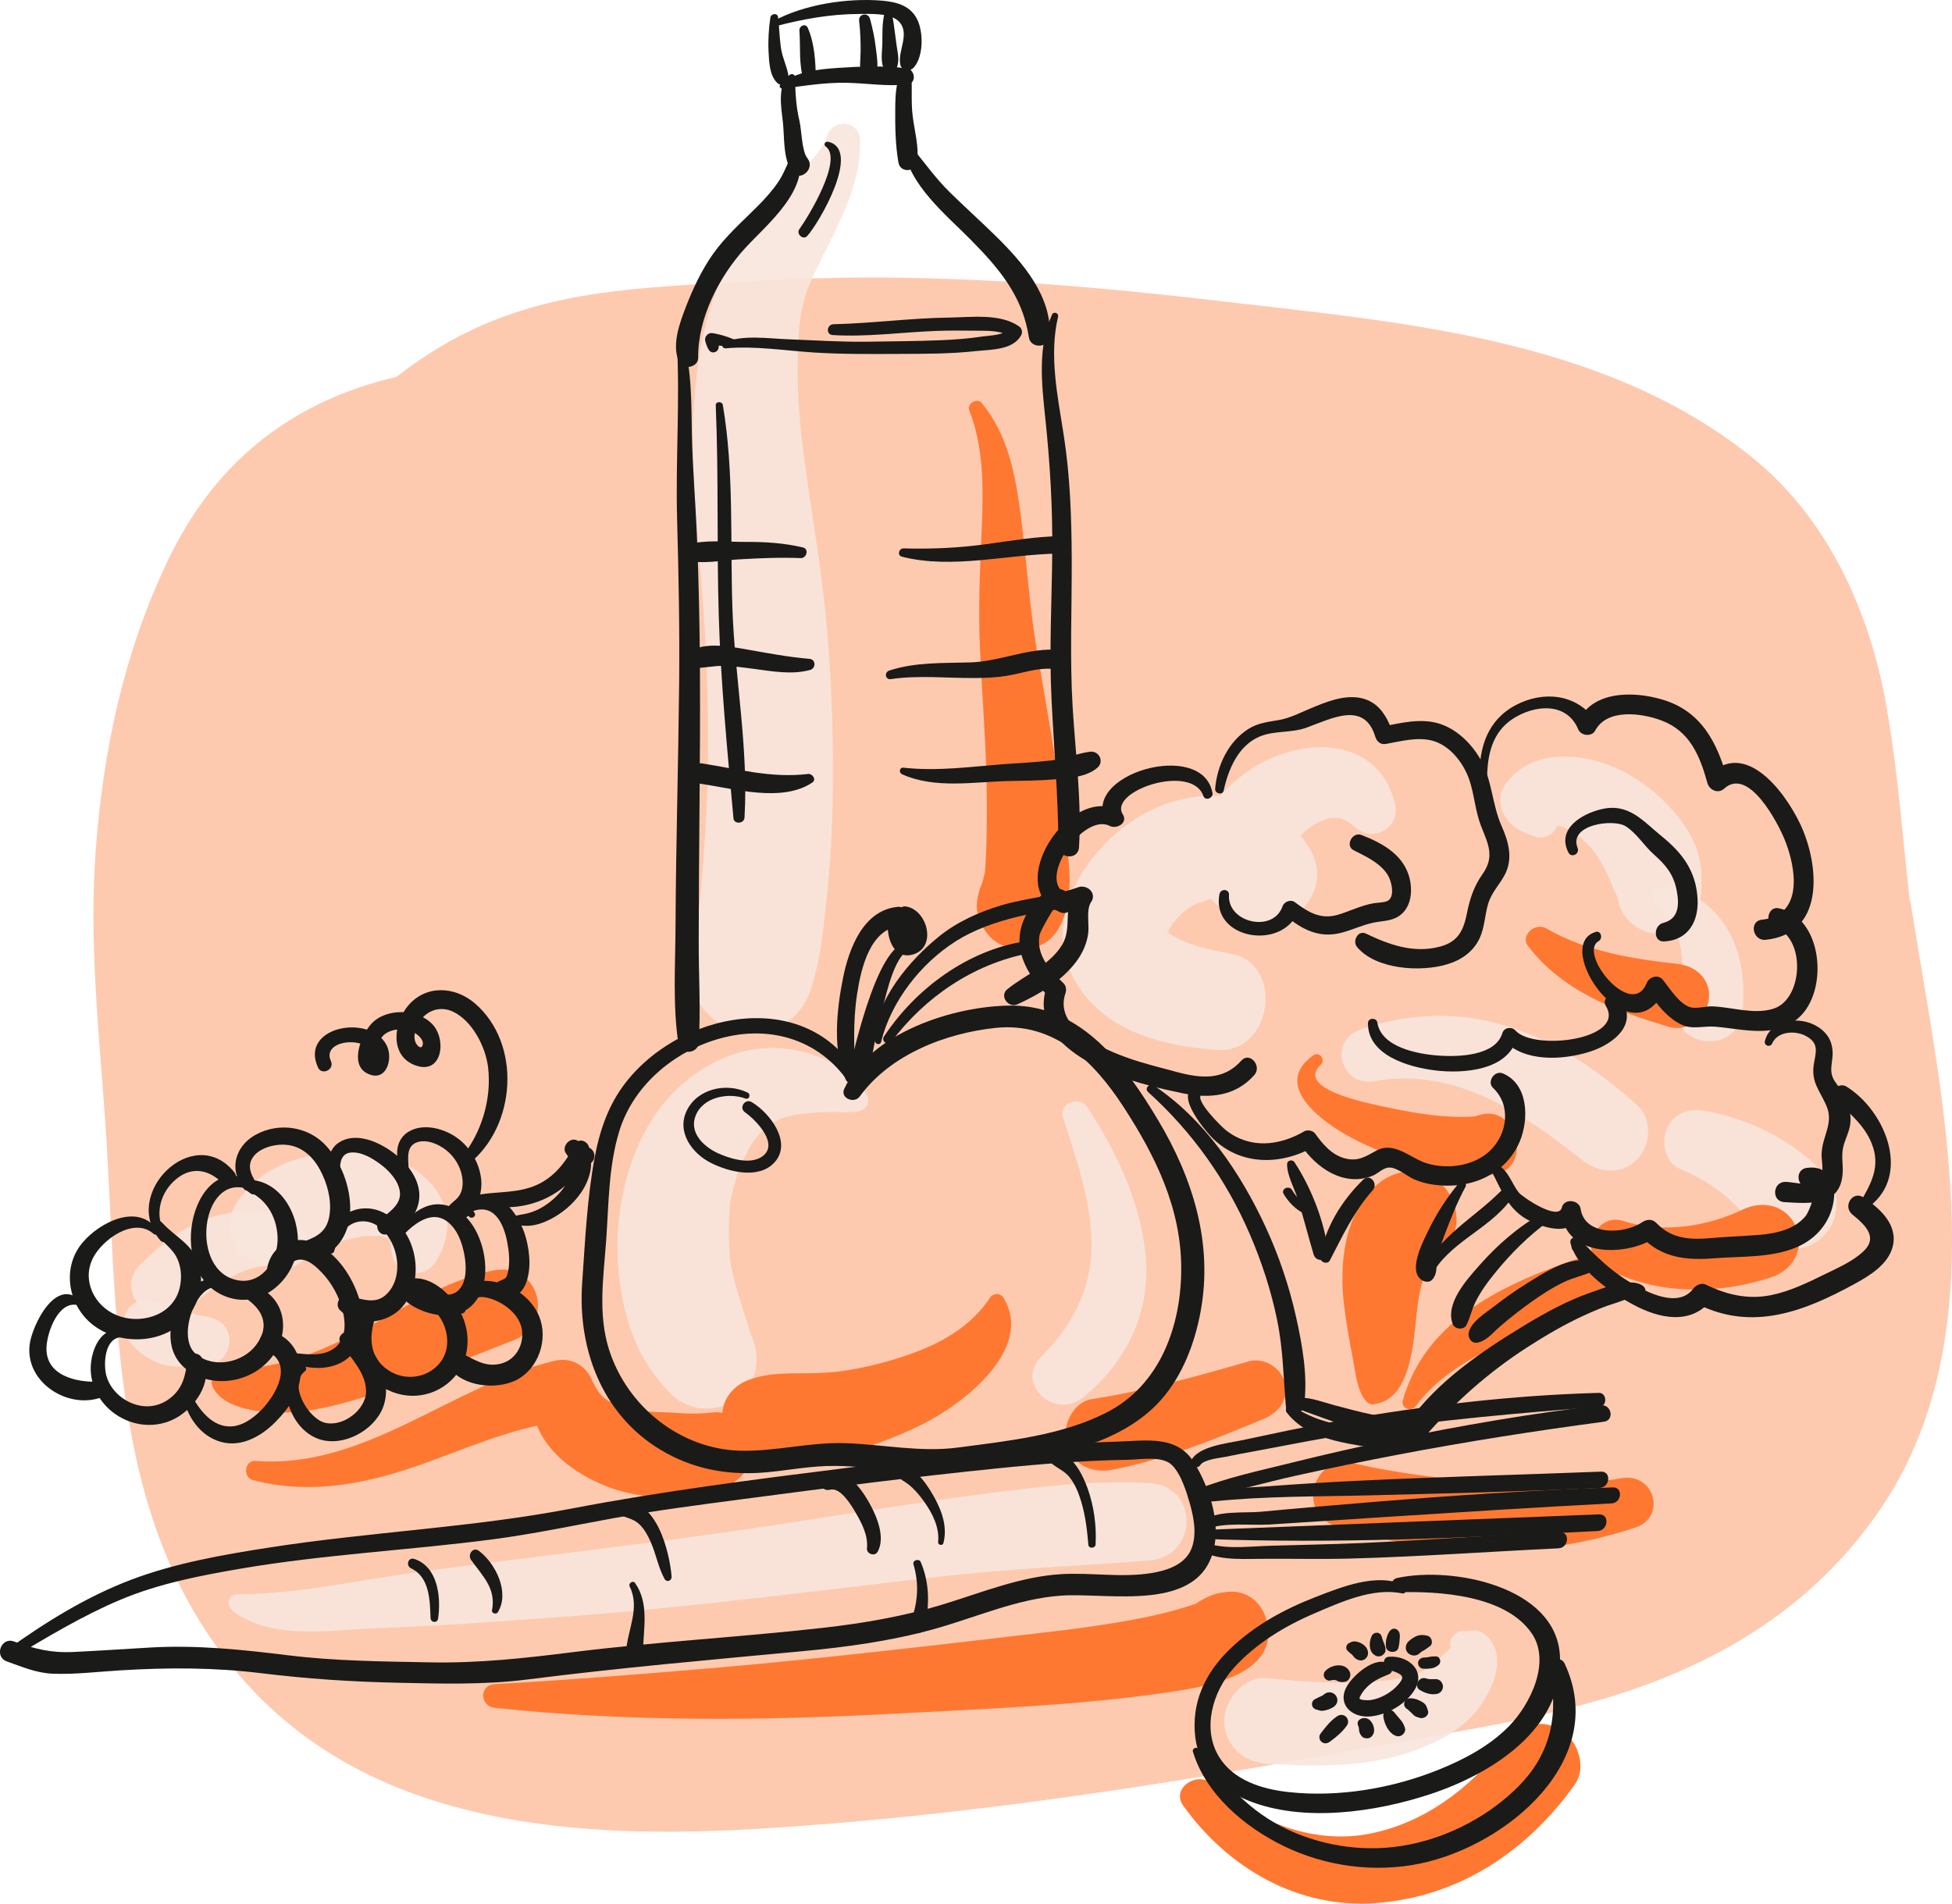 <svg width="122" height="119" viewBox="0 0 122 119" fill="none" xmlns="http://www.w3.org/2000/svg">
<g clip-path="url(#clip0_180_1941)">
<path d="M47.218 114.332C59.832 113.585 72.48 111.636 84.893 109.346C91.026 108.213 97.601 107.36 103.439 105.108C109.078 102.933 113.759 99.659 117.265 94.713C124.44 84.591 121.833 70.908 119.929 59.596C119.724 58.367 119.54 57.135 119.323 55.909C119.313 55.854 119.306 55.809 119.298 55.771C119.295 55.701 119.291 55.633 119.285 55.577C119.195 54.811 119.118 54.041 119.041 53.272C118.73 50.193 118.428 47.102 117.884 44.052C116.839 38.18 114.218 32.365 109.463 28.556C100.122 21.07 87.426 20.134 75.948 18.785C69.088 17.978 62.201 17.399 55.29 17.352C51.752 17.329 48.225 17.471 44.697 17.697C41.226 17.918 37.679 18.108 34.294 18.938C30.646 19.832 27.695 21.292 24.776 23.561C23.96 23.746 23.157 23.978 22.38 24.246C16.872 26.146 13.002 29.797 10.5 35.017C7.766 40.726 6.459 46.81 5.986 53.093C5.562 58.74 6.159 64.244 6.56 69.865C7.447 82.309 6.547 95.928 15.846 105.712C23.885 114.173 36.227 114.981 47.222 114.33L47.218 114.332ZM119.387 56.426C119.328 56.299 119.313 56.096 119.304 55.905C119.336 56.131 119.381 56.416 119.387 56.426Z" fill="url(#paint0_radial_180_1941)"/>
<path d="M51.709 8.464C51.36 9.473 50.46 10.289 49.775 11.078C48.775 12.232 47.732 13.328 46.803 14.541C44.502 17.552 43.742 20.93 43.419 24.661C43.066 28.726 43.564 32.798 43.875 36.85C44.168 40.677 44.325 44.497 44.237 48.337C44.19 50.418 44.066 52.496 43.905 54.571C43.824 55.616 43.714 56.657 43.592 57.697C43.575 57.842 43.474 58.466 43.588 57.734C43.552 57.97 43.515 58.206 43.481 58.442C43.361 59.257 43.284 60.049 43.243 60.869C43.149 62.735 44.755 64.323 46.522 64.559C48.432 64.814 50.071 63.663 50.67 61.867C51.313 59.947 51.48 57.872 51.694 55.867C51.895 53.992 51.998 52.115 52.037 50.229C52.111 46.449 51.992 42.648 51.645 38.881C51.248 34.588 50.443 30.71 50.034 26.689C49.827 24.655 49.803 22.633 49.944 20.594C50.03 19.357 50.328 18.289 50.839 17.208C52.073 14.607 53.87 11.714 53.752 8.737C53.705 7.554 52.092 7.362 51.711 8.462L51.709 8.464Z" fill="#F8E5DC" fill-opacity="0.898"/>
<path d="M54.172 68.451C53.069 66.542 50.552 65.565 48.449 65.512C46.269 65.457 44.322 66.349 42.693 67.73C39.465 70.469 38.245 75.515 38.671 79.57C38.979 82.501 39.817 85.016 41.945 87.151C43.044 88.254 44.877 88.356 46.089 87.396C47.398 86.359 47.571 84.816 46.901 83.35C46.665 82.833 47.113 84.063 46.858 83.209C46.783 82.956 46.704 82.703 46.627 82.452C46.488 81.996 46.336 81.543 46.194 81.087C46.029 80.551 45.871 80.019 45.755 79.47C45.712 79.263 45.682 79.053 45.64 78.846C45.511 78.227 45.723 79.725 45.631 78.723C45.537 77.674 45.52 76.597 45.607 75.547C45.625 75.347 45.622 75.124 45.672 74.928C45.415 75.958 45.674 75.017 45.721 74.787C45.822 74.294 45.952 73.806 46.113 73.33C46.186 73.112 46.271 72.902 46.353 72.689C46.012 73.587 46.346 72.744 46.434 72.555C46.62 72.161 46.809 71.774 47.044 71.408C47.16 71.229 47.676 70.682 47.132 71.25C47.297 71.078 47.445 70.893 47.616 70.727C47.743 70.605 47.88 70.497 48.008 70.378C48.297 70.112 47.593 70.595 48.199 70.256C48.407 70.141 48.608 70.02 48.82 69.914C48.327 70.16 48.835 69.907 48.948 69.873C49.193 69.803 49.432 69.733 49.681 69.68C49.919 69.639 49.933 69.635 49.724 69.662C49.861 69.648 50 69.637 50.139 69.63C50.597 69.582 51.019 69.537 51.672 69.513C52.298 69.49 52.962 69.558 53.578 69.484C54.082 69.422 54.459 68.945 54.174 68.454L54.172 68.451Z" fill="#F8E5DC" fill-opacity="0.898"/>
<path d="M66.443 69.87C67.282 72.471 68.252 75.202 68.222 77.964C68.192 80.629 66.984 82.921 65.1 84.781C63.393 86.469 65.897 88.798 67.689 87.355C70.435 85.143 71.957 81.949 71.593 78.405C71.251 75.07 69.781 72.011 67.972 69.227C67.477 68.468 66.141 68.934 66.443 69.868V69.87Z" fill="#F8E5DC" fill-opacity="0.898"/>
<path d="M87.193 50.289C86.15 45.83 81.053 46.024 77.969 48.233C76.515 49.274 75.189 50.67 74.774 52.456C74.193 54.942 75.876 57.181 78.309 57.736C80.967 58.345 83.312 55.557 81.888 53.109C79.549 49.084 74.285 48.889 70.707 51.36C67.406 53.639 64.877 58.147 67.548 61.882C69.527 64.651 72.857 65.385 76.08 65.632C79.507 65.896 80.331 60.216 76.9 59.616C76.151 59.484 75.407 59.326 74.681 59.098C74.596 59.071 73.666 58.752 74.165 58.934C74.654 59.113 73.857 58.792 73.769 58.749C73.54 58.636 73.326 58.505 73.101 58.383C72.381 57.994 73.369 58.728 73.09 58.385C73.041 58.324 72.823 58.064 72.771 58.06C73.174 58.09 73.167 58.773 72.88 58.145C72.662 57.664 73.15 59.047 72.962 58.319C72.818 57.762 73.118 58.485 72.983 58.685C73.015 58.639 72.983 58.247 72.972 58.181C72.904 57.76 72.698 59.075 72.953 58.409C72.996 58.298 73.05 58.147 73.067 58.03C73.131 57.587 72.606 58.803 73.009 58.183C73.107 58.03 73.21 57.86 73.296 57.698C73.621 57.089 73.047 57.943 73.174 57.83C73.45 57.585 73.671 57.272 73.949 57.023C74.056 56.928 74.604 56.553 74.09 56.891C73.559 57.24 74.157 56.861 74.26 56.793C74.431 56.685 74.606 56.581 74.786 56.485C75.243 56.244 75.392 56.455 74.692 56.493C74.988 56.478 75.39 56.268 75.682 56.187C76.442 55.978 75.035 56.146 75.527 56.195C75.647 56.208 75.829 56.189 75.951 56.18C76.046 56.18 76.138 56.187 76.232 56.193C76.568 56.227 76.418 56.206 75.778 56.129C75.778 56.134 76.277 56.263 76.316 56.268C76.827 56.321 75.65 55.872 76.052 56.161C76.266 56.315 76.847 56.736 75.996 56.051C76.797 56.666 76.879 56.727 76.236 56.236C76.318 56.302 76.395 56.37 76.472 56.44C76.62 56.602 76.774 56.751 76.911 56.921C77.658 55.129 78.406 53.337 79.151 51.545C78.605 51.509 79.793 51.685 79.442 51.59C79.237 51.534 79.157 51.417 79.496 51.645C79.763 51.768 79.83 51.796 79.697 51.726C79.483 51.607 79.614 51.713 80.087 52.045C79.819 51.785 80.365 52.434 80.357 52.424C80.166 52.113 80.534 52.879 80.528 52.864C80.402 52.434 80.584 53.575 80.569 53.286C80.534 52.6 80.468 53.812 80.532 53.414C80.545 53.331 80.577 53.241 80.605 53.162C80.761 52.745 80.282 53.626 80.502 53.386C80.639 53.235 80.723 52.965 80.834 52.79C80.892 52.701 80.959 52.618 81.012 52.528C81.243 52.143 80.704 52.79 80.946 52.62C81.136 52.483 81.301 52.226 81.472 52.06C81.637 51.9 81.813 51.754 81.991 51.609C81.47 52.034 82.1 51.56 82.263 51.466C82.479 51.341 83.049 51.155 82.522 51.309C82.755 51.24 82.991 51.179 83.224 51.113C83.473 51.043 82.755 51.096 83.166 51.134C83.267 51.143 83.376 51.134 83.479 51.128C83.552 51.123 83.993 51.149 83.657 51.113C83.346 51.081 83.702 51.113 83.762 51.147C83.824 51.181 84.207 51.317 83.824 51.151C83.922 51.194 84.042 51.249 84.132 51.304C84.37 51.451 84.539 51.558 84.713 51.717C85.807 52.726 87.525 51.73 87.188 50.285L87.193 50.289Z" fill="#F8E5DC" fill-opacity="0.898"/>
<path d="M97.267 50.689C97.181 50.559 97.091 50.429 96.997 50.303C96.847 50.039 96.845 50.089 96.99 50.448L95.836 51.595C97.181 51.338 98.166 51.727 99.177 52.736C99.687 53.243 99.976 53.685 100.434 54.573C100.49 54.681 100.708 55.226 100.5 54.705C100.637 55.052 100.76 55.403 100.929 55.737C101.047 55.969 101.13 56.188 100.997 55.818C101.074 56.031 101.134 56.246 101.184 56.467C101.436 57.576 102.599 58.38 103.711 58.38C104.76 58.38 106.079 57.58 106.238 56.467C106.478 54.792 106.379 53.294 105.426 51.821C104.576 50.506 103.398 49.403 102.07 48.575C99.826 47.175 96.114 46.472 94.223 48.848C93.729 49.469 93.611 50.116 93.964 50.84C94.395 51.721 95.121 52.025 96.005 52.31C96.9 52.6 97.804 51.48 97.262 50.687L97.267 50.689Z" fill="#F8E5DC" fill-opacity="0.898"/>
<path d="M103.51 56.544C105.308 58.166 105.383 60.366 104.85 62.59C104.163 65.455 108.622 66.164 108.915 63.137C109.251 59.66 107.9 56.21 104.18 55.399C103.546 55.26 102.97 56.056 103.51 56.544Z" fill="#F8E5DC" fill-opacity="0.898"/>
<path d="M85.929 67.581C90.891 66.682 95.155 69.558 98.856 72.493C99.884 73.308 101.299 73.491 102.304 72.493C103.195 71.607 103.289 69.941 102.304 69.066C99.873 66.91 97.348 65.152 94.217 64.156C91.219 63.203 87.992 63.311 85.034 64.354C82.98 65.078 83.798 67.966 85.929 67.581Z" fill="#F8E5DC" fill-opacity="0.898"/>
<path d="M104.983 73.059C106.844 73.847 108.542 75.037 109.534 76.726C110.386 78.18 112.359 78.529 113.684 77.514C115.038 76.475 115.134 74.553 113.969 73.325C112.022 71.269 109.302 69.926 106.521 69.435C105.544 69.262 104.559 69.614 104.165 70.584C103.833 71.403 104.056 72.67 104.981 73.061L104.983 73.059Z" fill="#F8E5DC" fill-opacity="0.898"/>
<path d="M27.222 78.883C29.25 75.699 26.768 72.69 23.44 72.162C20.232 71.651 16.197 72.453 14.58 75.586C13.604 77.481 15.666 79.975 17.69 78.677C17.84 78.581 18.002 78.511 18.157 78.421C17.531 78.785 18.069 78.47 18.274 78.406C18.726 78.264 19.191 78.185 19.641 78.044C20.656 77.73 21.652 77.485 22.695 77.285C23.151 77.198 22.163 77.278 22.93 77.27C23.17 77.268 23.41 77.266 23.65 77.263C24.344 77.263 23.453 77.168 23.823 77.278C24.014 77.336 24.221 77.378 24.414 77.425C24.095 77.283 24.046 77.266 24.262 77.376C24.457 77.502 24.423 77.468 24.162 77.278C24.23 77.338 24.294 77.404 24.354 77.474C24.172 77.24 24.144 77.217 24.275 77.402C24.331 77.483 24.38 77.566 24.423 77.651C24.337 77.438 24.329 77.438 24.401 77.651C24.446 77.838 24.451 77.81 24.463 78.145C24.517 79.613 26.43 80.132 27.222 78.887V78.883Z" fill="#F8E5DC" fill-opacity="0.898"/>
<path d="M18.677 76.651C17.037 75.731 15.25 75.497 13.436 76.027C11.597 76.563 10.192 77.668 8.836 78.977C6.932 80.816 9.74 83.491 11.71 81.833C13.297 80.499 15.366 78.747 17.591 79.205C19.097 79.516 20.127 77.462 18.675 76.649L18.677 76.651Z" fill="#F8E5DC" fill-opacity="0.898"/>
<path d="M7.736 82.571C7.588 83.759 8.843 84.776 9.824 85.177C10.888 85.611 12.139 85.419 13.244 85.257C13.98 85.149 14.43 84.263 14.332 83.604C14.21 82.799 13.614 82.397 12.841 82.297C12.194 82.212 11.625 81.963 11.008 81.788C10.391 81.614 9.65 81.25 9.008 81.309C8.256 81.379 7.828 81.837 7.736 82.573V82.571Z" fill="#F8E5DC" fill-opacity="0.898"/>
<path d="M14.55 100.705C17.021 102.57 20.641 101.886 23.53 101.782C27.44 101.64 31.34 101.348 35.242 101.063C43.035 100.492 50.745 99.475 58.506 98.581C62.935 98.07 67.368 97.885 71.808 97.551C74.921 97.315 74.966 92.871 71.808 92.705C67.955 92.505 64.074 93.045 60.26 93.554C56.352 94.075 52.462 94.718 48.565 95.314C41.001 96.472 33.389 97.283 25.81 98.319C22.165 98.82 18.527 99.66 14.833 99.665C14.229 99.665 14.134 100.388 14.55 100.703V100.705Z" fill="#F8E5DC" fill-opacity="0.898"/>
<path d="M90.756 103.182C90.81 103.255 90.863 103.325 90.917 103.397C90.885 103.155 90.853 102.914 90.82 102.672C90.917 102.484 90.887 102.565 90.728 102.91C90.917 102.708 90.908 102.725 90.707 102.961C90.501 103.182 90.272 103.385 90.054 103.593C89.668 103.964 89.535 104.123 88.992 104.425C88.195 104.864 87.128 105.011 86.195 105.092C83.873 105.292 81.524 105.149 79.211 104.906C77.761 104.755 76.515 106.247 76.515 107.586C76.515 109.104 77.75 110.183 79.211 110.266C82.111 110.427 85.199 110.495 87.987 109.578C89.424 109.106 90.876 108.429 91.943 107.333C93.011 106.237 94.183 104.032 93.198 102.591C92.941 102.214 92.519 101.888 92.031 101.925C91.836 101.94 91.656 101.976 91.459 101.961C90.876 101.914 90.39 102.701 90.752 103.185L90.756 103.182Z" fill="#F8E5DC" fill-opacity="0.898"/>
<path d="M60.579 25.653C61.475 27.916 61.47 30.491 61.365 32.883C61.252 35.482 61.13 38.036 61.252 40.639C61.404 43.859 61.678 47.075 61.678 50.302C61.678 51.519 61.674 52.751 61.597 53.967C61.558 54.586 61.588 54.411 61.423 55.084C61.359 55.28 61.38 55.254 61.487 55.007C61.348 55.252 61.245 55.51 61.177 55.778C61.023 56.336 60.984 56.938 61.205 57.485C61.779 58.9 62.849 59.488 64.374 59.273C66.439 58.983 66.876 56.527 66.85 54.848C66.841 54.209 66.764 53.573 66.683 52.941C66.625 52.494 66.559 52.049 66.501 51.602C66.567 52.111 66.437 51.027 66.45 51.123C66.045 47.582 65.385 44.089 64.792 40.575C64.323 37.804 64.164 35.018 63.8 32.234C63.468 29.714 63.023 27.215 61.363 25.198C61.074 24.845 60.412 25.226 60.579 25.651V25.653Z" fill="#FF7831"/>
<path d="M85.835 87.786C88 87.539 88.278 84.492 88.465 82.836C88.582 81.782 88.625 81.061 88.914 80.075C89.105 79.422 89.066 79.52 89.403 79C89.617 78.668 90.178 78.119 90.615 77.544C91.474 76.414 90.908 74.601 89.867 73.829C88.662 72.932 87.182 73.09 86.062 74.054C84.01 75.819 83.698 79.043 83.999 81.548C84.132 82.655 84.329 83.778 84.543 84.875C84.704 85.696 84.785 86.786 85.287 87.478C85.409 87.646 85.603 87.816 85.835 87.79V87.786Z" fill="#FF7831"/>
<path d="M88.501 87.883C89.784 86.14 91.788 84.912 93.761 84.069C95.72 83.231 97.699 82.437 99.667 81.619C100.458 81.292 101.001 80.587 100.766 79.698C100.558 78.914 99.633 78.338 98.832 78.606C94.208 80.153 89.094 82.426 87.681 87.54C87.537 88.058 88.216 88.277 88.503 87.885L88.501 87.883Z" fill="#FF7831"/>
<path d="M82.102 65.955C79.466 67.807 82.556 70.08 84.319 71.046C85.844 71.881 87.505 72.479 89.184 72.934C90.564 73.309 92.007 73.632 93.435 73.402C95.849 73.015 94.802 68.914 92.414 69.718C92.187 69.795 91.911 69.818 92.343 69.774C92.123 69.797 91.904 69.812 91.684 69.818C91.155 69.833 90.621 69.805 90.094 69.763C88.831 69.663 87.606 69.422 86.34 69.146C85.471 68.956 80.905 68.062 82.56 66.543C82.869 66.26 82.458 65.706 82.104 65.955H82.102Z" fill="#FF7831"/>
<path d="M95.506 59.142C97.684 61.981 100.944 63.188 104.283 64.184C105.45 64.531 106.638 63.677 106.797 62.52C106.97 61.24 106.024 60.381 104.818 60.251C101.995 59.946 99.111 59.47 96.626 58.029C95.971 57.648 94.988 58.465 95.506 59.142Z" fill="#FF7831"/>
<path d="M100.218 79.216C103.458 80.957 107.306 80.976 110.75 79.829C112.069 79.39 112.819 78.032 112.258 76.706C111.688 75.365 110.217 74.999 108.955 75.6C106.658 76.696 103.891 77.117 101.441 76.323C99.73 75.768 98.631 78.362 100.213 79.214L100.218 79.216Z" fill="#FF7831"/>
<path d="M61.877 81.126C60.365 83.385 57.926 84.396 55.469 85.1C54.666 85.33 53.848 85.513 53.024 85.649C52.861 85.677 52.696 85.702 52.531 85.726C53.047 85.653 52.28 85.749 52.244 85.754C51.895 85.788 51.546 85.813 51.197 85.828C49.7 85.894 48.186 85.726 46.77 86.271C45.203 86.873 44.56 88.676 45.783 89.985C47.376 91.685 49.811 91.475 51.908 91.049C53.902 90.644 55.85 89.927 57.669 89.025C60.125 87.805 64.682 84.351 62.716 81.126C62.519 80.803 62.078 80.826 61.875 81.126H61.877Z" fill="#FF7831"/>
<path d="M13.327 86.765C14.006 88.04 16.053 88.263 17.338 88.301C19.086 88.355 20.893 87.895 22.553 87.397C25.738 86.441 29.22 84.866 32.028 83.815C34.764 82.789 33.732 78.817 30.809 79.424C27.68 80.073 24.877 82.018 22.052 83.438C20.66 84.136 19.259 84.768 17.743 85.149C17.071 85.32 16.415 85.445 15.723 85.5C15.094 85.552 14.351 85.466 13.76 85.703C13.316 85.879 13.087 86.313 13.325 86.763L13.327 86.765Z" fill="#FF7831"/>
<path d="M15.816 92.526C19.178 93.405 22.461 92.845 25.699 91.762C28.802 90.726 31.895 89.219 35.182 88.859C34.535 88.216 33.887 87.571 33.24 86.929C32.985 89.898 35.382 91.93 37.928 92.92C40.249 93.822 42.877 93.773 45.218 92.98C46.344 92.596 47.122 91.573 46.938 90.362C46.777 89.306 45.779 88.148 44.58 88.293C43.794 88.389 43.012 88.378 42.224 88.321C41.793 88.289 41.367 88.284 40.937 88.265C40.699 88.255 40.461 88.233 40.226 88.214C40.804 88.263 40.052 88.184 39.98 88.169C39.56 88.093 39.14 88.006 38.731 87.88C38.553 87.827 38.373 87.769 38.202 87.697C38.658 87.893 38.093 87.612 38.001 87.559C37.962 87.537 37.412 87.148 37.793 87.427C37.765 87.407 37.318 86.929 37.592 87.261C37.461 87.101 37.341 86.907 37.234 86.733C37.204 86.684 36.986 86.224 37.056 86.414C36.679 85.407 35.765 84.807 34.666 85.066C28.263 86.569 22.851 91.858 15.979 91.324C15.278 91.268 15.154 92.354 15.816 92.526Z" fill="#FF7831"/>
<path d="M77.999 85.115C74.799 86.036 71.561 86.949 68.263 87.458C67.03 87.647 66.346 89.184 66.651 90.28C67.002 91.551 68.263 92.121 69.49 91.883C72.81 91.238 75.885 89.991 78.99 88.692C79.92 88.305 80.586 87.466 80.295 86.409C80.029 85.449 78.969 84.834 77.997 85.112L77.999 85.115Z" fill="#FF7831"/>
<path d="M30.912 106.76C39.306 107.65 47.723 107.569 56.146 107.113C61.675 106.813 67.297 106.619 72.782 105.821C74.981 105.5 79.628 104.876 79.249 101.746C79.069 100.262 77.945 99.211 76.373 99.568C76.076 99.636 77.427 99.4 76.369 99.558C75.938 99.621 75.596 99.755 75.215 99.962C75.082 100.034 74.93 100.119 74.805 100.202C74.399 100.473 75.255 100.071 74.587 100.3C73.608 100.637 72.61 100.886 71.597 101.094C70.434 101.333 69.261 101.524 68.085 101.692C67.241 101.814 66.32 101.929 65.149 102.065C58.309 102.859 51.473 103.676 44.611 104.268C40.056 104.659 35.482 105.021 30.916 105.279C29.944 105.334 29.974 106.658 30.916 106.758L30.912 106.76Z" fill="#FF7831"/>
<path d="M73.96 112.886C76.725 116.755 81.113 119.339 86.011 118.964C91.213 118.569 95.44 115.725 98.412 111.575C99.211 110.46 98.612 108.757 97.498 108.11C96.196 107.352 94.84 107.92 94.012 109.019C91.926 111.783 88.96 113.99 85.557 114.637C82.046 115.306 78.472 113.876 75.763 111.502C74.844 110.698 73.157 111.766 73.958 112.886H73.96Z" fill="#FF7831"/>
<path d="M101.353 92.405C98.573 92.894 95.693 92.854 92.887 92.641C90.11 92.43 87.326 92.107 84.61 91.477C82.034 90.879 81.004 94.608 83.52 95.408C89.619 97.349 96.104 97.53 102.21 95.487C104.195 94.823 103.381 92.045 101.353 92.403V92.405Z" fill="#FF7831"/>
<path d="M0.782 103.631C2.973 102.326 5.172 100.994 7.53 100.002C9.924 98.995 12.488 98.497 15.038 98.061C20.257 97.169 25.53 96.916 30.77 96.231C33.31 95.899 35.816 95.367 38.334 94.907C41.044 94.411 43.779 94.064 46.507 93.702C51.788 93.004 57.078 92.325 62.376 91.787C65.079 91.512 67.792 91.295 70.51 91.254C71.291 91.242 72.634 90.984 73.249 91.587C73.821 92.148 74.163 93.281 74.373 94.017C74.615 94.875 74.802 95.879 74.493 96.743C74.118 97.797 72.962 98.174 71.949 98.338C70.086 98.638 68.193 98.291 66.319 98.404C63.804 98.557 61.423 99.527 59.042 100.262C56.562 101.026 54.009 101.468 51.432 101.76C46.224 102.347 40.994 102.628 35.79 103.282C32.807 103.656 29.91 103.976 26.894 103.918C23.926 103.861 20.983 103.839 18.032 103.478C15.126 103.122 12.295 102.82 9.365 102.992C7.77 103.086 6.176 103.192 4.581 103.269C3.176 103.337 2.165 103.075 0.861 102.609C0.054 102.322 -0.379 103.571 0.428 103.859C1.373 104.195 2.272 104.586 3.29 104.627C4.692 104.682 6.146 104.499 7.547 104.416C10.526 104.237 13.372 104.233 16.336 104.597C19.174 104.946 21.947 105.129 24.804 105.191C27.532 105.251 30.254 105.331 32.97 104.987C38.673 104.261 44.37 103.763 50.09 103.226C52.87 102.967 55.647 102.594 58.341 101.847C60.969 101.119 63.56 99.942 66.31 99.747C69.306 99.534 75.103 100.896 75.902 96.644C76.226 94.922 75.54 92.934 74.656 91.465C73.587 89.686 71.643 90.065 69.797 90.12C64.156 90.288 58.54 91.059 52.949 91.759C47.196 92.478 41.448 93.206 35.754 94.298C29.5 95.498 23.146 95.758 16.861 96.735C13.953 97.186 10.963 97.706 8.202 98.751C5.408 99.811 2.863 101.394 0.446 103.126C0.167 103.327 0.486 103.805 0.782 103.629V103.631Z" fill="#1A1A18"/>
<path d="M54.849 97.009C55.386 96.064 54.735 94.632 54.245 93.8C53.746 92.953 52.838 91.731 51.683 92.042C50.998 92.225 51.195 93.306 51.887 93.125C52.536 92.955 53.225 94.123 53.482 94.566C53.868 95.228 54.266 95.998 54.185 96.784C54.148 97.128 54.666 97.329 54.846 97.009H54.849Z" fill="#1A1A18"/>
<path d="M58.962 96.463C59.217 95.503 58.896 94.522 58.433 93.673C58.054 92.977 57.272 91.7 56.375 91.672C56.054 91.662 55.906 92.006 56.086 92.249C56.27 92.498 56.544 92.606 56.784 92.798C57.152 93.09 57.467 93.464 57.739 93.843C58.26 94.567 58.733 95.482 58.632 96.397C58.611 96.584 58.913 96.652 58.962 96.465V96.463Z" fill="#1A1A18"/>
<path d="M57.092 97.792C57.467 99.054 57.362 100.278 56.876 101.495C56.632 102.106 57.662 102.391 57.808 101.687C58.097 100.293 58.103 98.973 57.546 97.645C57.444 97.4 57.015 97.532 57.092 97.794V97.792Z" fill="#1A1A18"/>
<path d="M68.475 96.546C68.535 95.382 68.377 94.177 67.987 93.074C67.685 92.223 67.019 90.808 65.946 90.795C65.55 90.791 65.439 91.231 65.713 91.47C66.09 91.797 66.541 91.948 66.861 92.361C67.21 92.811 67.422 93.351 67.582 93.89C67.841 94.76 67.948 95.669 68.023 96.569C68.045 96.827 68.462 96.797 68.475 96.544V96.546Z" fill="#1A1A18"/>
<path d="M39.356 99.178C40.015 100.519 39.238 101.834 39.133 103.196C39.082 103.877 40.182 103.95 40.189 103.275C40.206 101.813 40.594 100.238 39.69 98.957C39.557 98.767 39.257 98.98 39.354 99.178H39.356Z" fill="#1A1A18"/>
<path d="M41.975 98.559C41.86 97.054 41.014 93.547 38.851 93.939C38.425 94.015 38.446 94.554 38.793 94.713C39.232 94.915 39.615 94.95 39.979 95.305C40.294 95.611 40.502 96.014 40.678 96.412C41.007 97.159 41.14 97.987 41.536 98.704C41.669 98.942 41.995 98.817 41.973 98.559H41.975Z" fill="#1A1A18"/>
<path d="M31.115 100.784C31.871 99.554 30.989 97.747 29.933 96.947C29.564 96.668 29.209 97.185 29.438 97.509C30.162 98.53 31.014 99.279 30.751 100.659C30.712 100.857 31.017 100.944 31.115 100.784Z" fill="#1A1A18"/>
<path d="M27.382 101.178C27.571 99.857 27.38 97.952 25.898 97.454C25.508 97.322 25.341 97.873 25.695 98.041C26.855 98.59 26.868 100.042 26.909 101.144C26.92 101.444 27.337 101.485 27.38 101.181L27.382 101.178Z" fill="#1A1A18"/>
<path d="M53.947 67.852C51.088 61.64 42.832 62.951 39.142 67.627C38.037 69.027 37.484 70.643 37.163 72.379C36.69 74.927 36.568 77.613 36.386 80.195C36.084 84.479 37.742 88.719 41.673 90.853C43.62 91.909 45.685 92.233 47.88 92.039C49.122 91.928 50.353 91.694 51.602 91.647C53.052 91.594 54.495 91.786 55.936 91.915C58.17 92.118 60.271 91.894 62.475 91.571C64.374 91.29 66.27 90.947 68.086 90.311C69.767 89.721 71.379 88.851 72.568 87.505C73.917 85.979 74.68 83.947 75.041 81.972C75.821 77.711 74.558 73.667 72.384 70.028C70.352 66.626 67.619 62.849 63.203 62.861C59.586 62.872 54.384 64.57 52.765 68.067C52.497 68.644 53.384 69.021 53.733 68.544C55.63 65.93 59.102 64.579 62.237 64.255C65.886 63.881 68.377 66.354 70.214 69.185C72.213 72.262 73.814 75.506 73.827 79.254C73.84 82.861 72.519 86.601 69.133 88.314C66.31 89.745 62.986 90.074 59.886 90.487C57.519 90.802 55.185 90.291 52.82 90.215C50.621 90.142 48.471 90.74 46.28 90.687C42.511 90.596 39.202 87.918 38.071 84.387C37.349 82.131 37.727 79.801 37.889 77.494C38.048 75.229 38.033 72.903 38.705 70.711C39.615 67.74 42.34 65.541 45.331 64.832C48.574 64.064 51.662 65.245 53.345 68.146C53.557 68.512 54.125 68.248 53.945 67.857L53.947 67.852Z" fill="#1A1A18"/>
<path d="M53.465 67.41C53.388 65.627 53.294 63.894 53.572 62.117C53.82 60.529 54.373 58.037 56.322 57.871C56.093 57.609 55.866 57.345 55.636 57.084C55.215 58.048 55.656 60.097 57.078 59.661C58.579 59.199 57.958 56.875 56.628 56.666C56.163 56.594 56.013 57.158 56.23 57.465C56.296 57.558 56.821 58.463 56.812 58.471C56.821 58.465 56.716 57.639 56.784 57.477C56.975 57.024 56.519 56.647 56.099 56.69C53.932 56.903 53.049 59.338 52.688 61.142C52.308 63.026 51.994 65.729 52.88 67.525C53.004 67.779 53.478 67.732 53.465 67.415V67.41Z" fill="#1A1A18"/>
<path d="M57.163 59.098C55.08 57.768 53.332 65.868 53.041 67.058C52.822 67.95 54.148 68.231 54.289 67.314C54.516 65.849 54.788 64.404 55.176 62.972C55.362 62.286 55.983 59.239 57.074 59.362C57.219 59.379 57.283 59.175 57.166 59.098H57.163Z" fill="#1A1A18"/>
<path d="M55.067 65.136C55.692 62.605 57.536 60.23 59.748 58.832C61.992 57.414 65.153 56.893 67.775 56.669C67.556 56.342 67.34 56.014 67.122 55.688C66.445 56.672 67.01 58.008 66.396 59.04C65.627 60.334 64.091 60.926 62.958 61.837C62.444 62.252 63.012 63.044 63.592 62.78C64.941 62.165 66.346 61.333 67.25 60.134C67.648 59.607 67.925 59.002 68.013 58.347C68.085 57.806 67.873 56.857 68.192 56.395C68.58 55.833 67.94 55.261 67.376 55.467C65.845 56.029 64.132 56.127 62.564 56.599C61.17 57.021 59.838 57.617 58.699 58.532C56.865 60.007 54.651 62.578 54.672 65.053C54.672 65.266 55.009 65.372 55.067 65.134V65.136Z" fill="#1A1A18"/>
<path d="M55.726 65.107C57.801 62.334 60.836 60.267 64.271 59.601C64.768 59.506 64.625 58.763 64.128 58.837C60.517 59.365 57.223 61.796 55.251 64.792C55.047 65.101 55.508 65.403 55.728 65.109L55.726 65.107Z" fill="#1A1A18"/>
<path d="M46.719 68.298C45.41 67.66 43.597 68.043 42.924 69.424C42.273 70.761 43.243 72.097 44.43 72.695C45.543 73.257 47.422 73.738 48.4 72.67C49.542 71.425 48.115 69.575 46.989 68.898C46.567 68.645 46.16 69.247 46.563 69.532C47.28 70.039 48.764 71.578 47.586 72.329C46.833 72.808 45.59 72.423 44.854 72.082C43.961 71.669 43.035 70.78 43.492 69.703C43.978 68.56 45.537 68.287 46.588 68.671C46.837 68.76 46.942 68.404 46.719 68.296V68.298Z" fill="#1A1A18"/>
<path d="M9.853 76.908C8.648 75.16 6.232 76.403 5.157 77.68C3.803 79.287 4.27 81.733 5.936 82.916C7.688 84.161 10.415 83.989 11.783 82.246C12.473 81.366 12.734 80.2 12.453 79.121C12.108 77.797 10.976 77.361 10.119 76.418C9.858 76.131 9.322 76.45 9.528 76.81C9.875 77.41 10.425 77.75 10.841 78.285C11.348 78.942 11.425 79.934 11.173 80.709C10.654 82.299 8.695 82.816 7.253 82.201C5.885 81.618 5.105 80.032 5.812 78.64C6.405 77.472 8.382 76.052 9.601 77.131C9.766 77.276 9.98 77.088 9.856 76.908H9.853Z" fill="#1A1A18"/>
<path d="M15.998 74.009C12.179 71.423 10.008 79.657 14.231 81.09C16.405 81.826 18.428 79.955 18.604 77.865C18.758 76.033 17.58 73.77 15.516 73.753C15.133 73.749 15.006 74.271 15.379 74.413C16.614 74.884 17.287 76.02 17.349 77.316C17.42 78.778 16.306 80.483 14.614 79.975C11.745 79.111 12.689 72.957 15.775 74.449C16.034 74.575 16.223 74.162 15.993 74.009H15.998Z" fill="#1A1A18"/>
<path d="M14.134 80.456C13.244 79.224 11.809 80.456 11.263 81.365C10.46 82.706 10.303 84.588 11.684 85.624C13.385 86.901 15.91 86.384 17.099 84.685C18.313 82.951 17.623 80.603 15.4 80.271C14.993 80.21 14.792 80.818 15.141 81.02C16.364 81.738 16.957 82.812 16.006 84.079C15.175 85.186 13.357 85.577 12.235 84.634C10.886 83.5 12.565 79.537 13.933 80.684C14.075 80.803 14.227 80.586 14.132 80.456H14.134Z" fill="#1A1A18"/>
<path d="M7.414 83.111C6.331 83.066 5.815 84.205 5.695 85.135C5.517 86.518 6.241 87.829 7.425 88.54C8.607 89.249 10.074 89.268 11.231 88.504C12.347 87.767 13.392 86.158 12.604 84.862C12.364 84.471 11.768 84.549 11.71 85.032C11.597 85.971 11.434 86.776 10.642 87.397C9.954 87.936 9.111 88.053 8.288 87.738C7.532 87.448 6.877 86.805 6.654 86.02C6.461 85.339 6.517 83.785 7.44 83.609C7.718 83.555 7.706 83.121 7.412 83.111H7.414Z" fill="#1A1A18"/>
<path d="M4.983 81.255C3.448 79.887 2.03 82.839 1.861 83.999C1.51 86.395 4.275 88.168 6.41 87.325C6.859 87.146 6.729 86.34 6.226 86.367C4.799 86.442 2.801 86.008 2.908 84.177C2.964 83.247 3.636 81.347 4.823 81.576C4.983 81.608 5.108 81.364 4.983 81.255Z" fill="#1A1A18"/>
<path d="M11.432 87.31C11.706 88.553 12.498 89.762 13.794 90.132C15.066 90.496 16.306 89.796 17.182 88.924C18.052 88.055 18.793 86.995 18.79 85.729C18.79 84.597 18.154 83.601 17.047 83.262C16.265 83.024 15.912 84.116 16.64 84.439C18.401 85.218 17.24 87.234 16.302 88.172C15.773 88.702 15.055 89.215 14.261 89.168C13.145 89.102 12.404 88.03 11.924 87.151C11.787 86.902 11.366 87.014 11.432 87.312V87.31Z" fill="#1A1A18"/>
<path d="M17.921 85.044C19.073 85.617 20.679 85.768 21.737 84.908C22.782 84.059 22.842 82.607 22.512 81.4C22.133 80.017 21.247 78.589 19.974 77.855C18.657 77.095 17.081 77.635 16.719 79.17C16.58 79.757 17.257 80.079 17.647 79.626C18.009 79.204 18.276 78.661 18.908 78.749C19.364 78.812 19.788 79.217 20.092 79.53C20.743 80.204 21.214 81.081 21.431 81.99C21.608 82.733 21.619 83.654 20.992 84.201C20.199 84.889 19.032 84.623 18.092 84.561C17.848 84.544 17.674 84.921 17.925 85.044H17.921Z" fill="#1A1A18"/>
<path d="M18.996 85.357C18.071 85.062 17.844 86.451 17.893 87.058C17.994 88.265 18.733 89.544 19.923 89.957C21.429 90.48 23.356 89.44 23.926 88.011C24.596 86.332 23.493 84.206 22.033 83.304C21.641 83.061 20.99 83.499 21.288 83.951C21.891 84.866 22.879 85.802 22.879 86.973C22.879 88.126 21.431 89.233 20.292 88.935C19.253 88.663 17.998 86.519 19.064 85.715C19.193 85.619 19.137 85.404 18.994 85.357H18.996Z" fill="#1A1A18"/>
<path d="M10.399 77.225C9.646 76.141 9.922 74.732 10.855 73.847C11.836 72.915 12.952 73.025 13.884 73.938C14.344 74.388 15.051 73.783 14.64 73.274C12.093 70.135 7.506 74.653 10.029 77.548C10.241 77.791 10.571 77.478 10.397 77.227L10.399 77.225Z" fill="#1A1A18"/>
<path d="M16.158 74.193C15.816 73.608 15.36 73.001 15.805 72.347C16.143 71.85 16.85 71.611 17.428 71.564C18.611 71.464 19.463 72.133 19.994 73.116C20.444 73.946 20.727 74.961 20.6 75.91C20.461 76.96 19.868 77.298 18.932 77.632C18.401 77.822 18.628 78.622 19.131 78.662C20.694 78.784 21.724 77.445 21.866 76.006C22.014 74.504 21.427 72.799 20.424 71.671C19.313 70.419 17.452 70.126 15.979 70.936C14.494 71.754 14.214 73.599 15.674 74.614C15.936 74.795 16.328 74.482 16.158 74.193Z" fill="#1A1A18"/>
<path d="M20.889 78.201C21.11 77.32 21.632 76.356 22.667 76.347C23.611 76.339 24.286 77.143 24.603 77.952C24.943 78.825 24.941 79.946 24.335 80.71C23.568 81.679 22.671 81.178 21.667 81.008C21.206 80.929 20.928 81.564 21.23 81.881C22.27 82.979 24.17 82.796 25.138 81.702C26.145 80.563 26.198 78.814 25.569 77.481C25.04 76.364 23.883 75.389 22.573 75.553C21.247 75.719 20.579 76.892 20.39 78.097C20.345 78.382 20.821 78.482 20.891 78.199L20.889 78.201Z" fill="#1A1A18"/>
<path d="M21.298 73.675C21.229 73.098 21.133 72.132 21.913 72.049C22.57 71.979 23.273 72.404 23.774 72.777C24.32 73.181 24.879 73.788 24.986 74.458C25.119 75.293 24.335 75.746 23.737 76.269C23.369 76.593 23.667 77.287 24.174 77.159C25.183 76.91 26.042 76.091 26.189 75.037C26.307 74.207 25.917 73.403 25.38 72.787C24.506 71.789 22.559 70.582 21.219 71.398C20.354 71.925 20.469 73.03 20.75 73.854C20.861 74.179 21.334 73.977 21.298 73.673V73.675Z" fill="#1A1A18"/>
<path d="M25.337 77.073C25.995 76.423 27.008 75.681 27.914 76.332C28.582 76.813 28.89 77.69 29.029 78.465C29.151 79.15 29.175 80.069 28.712 80.595C28.031 81.368 26.804 80.631 25.995 80.357C25.327 80.131 24.937 81.012 25.466 81.419C26.352 82.096 27.817 82.491 28.882 82.017C29.745 81.634 30.177 80.767 30.297 79.874C30.52 78.207 29.683 75.766 27.843 75.336C26.65 75.057 25.669 75.894 24.99 76.77C24.83 76.977 25.151 77.258 25.337 77.073Z" fill="#1A1A18"/>
<path d="M22.857 82.345C21.857 83.596 22.331 85.388 23.468 86.376C24.759 87.5 26.65 87.559 27.986 86.476C29.175 85.512 29.5 83.926 28.993 82.519C28.52 81.206 27.121 79.676 25.584 79.938C25.162 80.01 25.016 80.621 25.397 80.849C26.239 81.353 27.05 81.572 27.575 82.483C28.04 83.292 28.123 84.35 27.543 85.129C26.832 86.082 25.504 86.34 24.472 85.776C23.213 85.086 23.018 83.865 23.378 82.598C23.47 82.275 23.065 82.085 22.86 82.343L22.857 82.345Z" fill="#1A1A18"/>
<path d="M29.072 81.969C29.442 81.141 29.824 80.896 30.744 81.209C31.52 81.47 32.374 82.126 32.582 82.95C32.822 83.903 32.321 84.959 31.355 85.231C30.303 85.529 29.575 84.927 28.689 84.516C28.085 84.237 27.776 85.04 28.057 85.455C28.89 86.691 31.019 86.902 32.267 86.272C33.659 85.57 34.276 83.735 33.706 82.307C33.207 81.055 31.822 80.155 30.485 80.074C29.412 80.008 28.119 80.781 28.669 81.994C28.753 82.179 29.001 82.132 29.074 81.969H29.072Z" fill="#1A1A18"/>
<path d="M25.538 73.012C25.511 72.416 25.369 71.631 26.091 71.399C26.686 71.207 27.412 71.529 27.873 71.888C28.445 72.335 28.845 73.023 28.907 73.749C28.937 74.087 28.896 74.445 28.708 74.736C28.505 75.053 28.155 75.2 27.963 75.528C27.776 75.847 27.954 76.247 28.335 76.288C29.588 76.42 30.166 74.789 30.081 73.793C29.982 72.646 29.295 71.533 28.292 70.95C27.513 70.496 26.423 70.254 25.588 70.714C24.718 71.192 24.637 72.301 25.095 73.097C25.198 73.274 25.547 73.263 25.536 73.014L25.538 73.012Z" fill="#1A1A18"/>
<path d="M29.665 75.833C29.584 75.711 29.524 75.584 29.481 75.445C29.44 75.56 29.402 75.675 29.361 75.79C30.813 75.12 31.464 76.39 31.704 77.657C31.813 78.231 31.88 78.885 31.76 79.464C31.651 79.981 31.569 79.915 31.209 80.083C30.905 80.225 30.809 80.655 31.044 80.904C31.695 81.59 32.556 80.983 32.85 80.272C33.21 79.398 33.117 78.329 32.886 77.437C32.443 75.726 30.85 73.7 29.076 75.364C28.967 75.466 28.967 75.613 29.053 75.728C29.132 75.847 29.222 75.958 29.325 76.058C29.477 76.226 29.785 76.039 29.667 75.831L29.665 75.833Z" fill="#1A1A18"/>
<path d="M29.316 72.741C32.257 70.391 32.623 65.26 29.683 62.725C28.438 61.652 26.622 61.544 25.5 62.874C24.592 63.951 24.343 66.003 25.952 66.594C27.635 67.216 27.928 65.005 27.04 64.045C26.117 63.047 24.123 62.991 23.202 64.008C22.598 64.675 21.829 66.511 22.928 67.09C24.144 67.731 24.611 66.171 24.149 65.311C23.093 63.349 18.709 64.181 19.874 66.728C20.114 67.252 20.923 66.861 20.683 66.337C19.97 64.775 23.9 64.685 23.243 66.503L23.622 66.177C23.073 66.284 23.74 64.96 23.919 64.766C24.419 64.232 25.509 64.217 26.076 64.675C26.23 64.798 26.455 65.028 26.429 65.254C26.38 65.677 26.04 65.392 25.941 65.081C25.823 64.713 26.012 64.217 26.2 63.902C26.644 63.161 27.511 62.868 28.297 63.234C29.528 63.806 30.363 65.464 30.509 66.75C30.73 68.704 30.098 70.819 28.854 72.337C28.622 72.62 29.055 72.952 29.321 72.741H29.316Z" fill="#1A1A18"/>
<path d="M29.997 75.22C32.741 76.069 35.91 74.668 36.795 71.929C36.951 71.446 36.217 71.029 35.957 71.516C35.381 72.606 34.675 73.581 33.507 74.09C32.385 74.577 31.216 74.485 30.038 74.662C29.751 74.705 29.721 75.135 29.997 75.22Z" fill="#1A1A18"/>
<path d="M31.974 76.633C32.353 76.55 32.702 76.652 33.081 76.624C33.514 76.592 33.942 76.445 34.328 76.254C35.099 75.875 35.801 75.29 36.294 74.587C37.011 73.566 37.39 71.938 36.05 71.284C35.619 71.073 35.101 71.667 35.351 72.067C35.626 72.504 35.9 72.678 36.403 72.806C37.131 72.991 37.459 72.023 36.78 71.716C36.604 71.648 36.439 71.559 36.289 71.444C36.086 71.746 35.88 72.05 35.677 72.353C35.968 72.429 35.698 73.31 35.632 73.498C35.411 74.106 34.992 74.617 34.499 75.032C34.009 75.445 33.452 75.758 32.82 75.881C32.383 75.967 32.145 75.969 31.777 76.235C31.593 76.369 31.76 76.673 31.97 76.629L31.974 76.633Z" fill="#1A1A18"/>
<path d="M75.018 91.585C75.24 91.229 76.243 91.144 76.617 91.065C77.26 90.929 77.904 90.812 78.551 90.693C80.684 90.295 82.811 89.869 84.955 89.533C89.936 88.752 94.958 88.341 99.982 87.934C100.473 87.894 100.43 87.06 99.935 87.072C94.45 87.221 88.974 87.875 83.575 88.828C81.567 89.184 79.575 89.618 77.581 90.041C76.74 90.22 74.876 90.407 74.45 91.304C74.294 91.631 74.829 91.887 75.02 91.585H75.018Z" fill="#1A1A18"/>
<path d="M74.921 93.616C76.933 93.312 78.922 92.707 80.909 92.266C83.049 91.792 85.195 91.349 87.349 90.939C91.626 90.123 95.928 89.449 100.246 88.874C100.92 88.785 100.719 87.769 100.053 87.848C95.661 88.365 91.298 89.11 86.972 90.013C84.891 90.447 82.818 90.917 80.755 91.43C78.761 91.928 76.673 92.362 74.763 93.126C74.48 93.239 74.643 93.659 74.926 93.616H74.921Z" fill="#1A1A18"/>
<path d="M75.78 93.861C79.046 93.519 82.382 93.559 85.659 93.476C90.437 93.355 95.211 93.244 99.984 93.012C100.633 92.98 100.723 91.969 100.061 91.995C95.074 92.19 90.084 92.316 85.098 92.554C83.147 92.648 81.196 92.761 79.249 92.912C78.078 93.004 76.731 92.963 75.615 93.361C75.315 93.467 75.502 93.887 75.78 93.859V93.861Z" fill="#1A1A18"/>
<path d="M75.487 95.558C76.583 95.154 78.177 95.371 79.346 95.301C81.714 95.156 84.083 94.99 86.454 94.839C91.21 94.535 95.967 94.226 100.725 93.981C101.363 93.949 101.453 92.957 100.8 92.981C95.879 93.153 90.968 93.47 86.06 93.873C83.629 94.073 81.198 94.275 78.772 94.505C77.795 94.596 75.939 94.4 75.18 95.103C74.941 95.326 75.2 95.665 75.487 95.558Z" fill="#1A1A18"/>
<path d="M75.219 96.199C83.434 96.514 91.656 96.133 99.86 95.707C100.524 95.673 100.618 94.639 99.939 94.667C91.713 94.986 83.488 95.316 75.262 95.639C74.906 95.654 74.848 96.186 75.219 96.199Z" fill="#1A1A18"/>
<path d="M74.733 96.738C75.844 97.559 77.412 97.459 78.725 97.446C80.641 97.427 82.554 97.481 84.471 97.427C88.788 97.308 93.095 96.993 97.41 96.789C98.057 96.759 98.14 95.75 97.487 95.78C93.38 95.967 89.278 96.267 85.171 96.455C83.213 96.544 81.256 96.57 79.296 96.631C77.859 96.676 76.3 96.914 74.956 96.291C74.683 96.165 74.512 96.576 74.733 96.738Z" fill="#1A1A18"/>
<path d="M87.722 99.076C86.06 98.301 83.809 99.221 82.23 99.832C80.256 100.594 78.399 101.613 76.868 103.088C75.311 104.588 74.433 106.457 74.711 108.647C74.949 110.514 76.302 111.865 78.003 112.553C81.447 113.947 85.963 113.285 89.385 112.159C93.185 110.908 97.768 108.081 97.496 103.488C97.239 99.151 90.735 97.891 87.308 98.648C86.835 98.753 86.826 99.551 87.357 99.536C89.966 99.457 94.091 99.715 95.729 102.098C96.95 103.878 95.654 106.527 94.328 107.892C93.133 109.12 91.555 109.963 89.979 110.603C87.051 111.795 83.663 112.374 80.504 112.023C78.881 111.842 77.106 111.299 76.2 109.839C75.105 108.077 75.801 105.731 77.091 104.291C78.466 102.756 80.286 101.653 82.168 100.849C83.798 100.153 85.8 99.231 87.617 99.604C87.944 99.672 87.983 99.195 87.726 99.076H87.722Z" fill="#1A1A18"/>
<path d="M74.555 109.491C75.345 112.149 77.791 114.212 80.213 115.391C82.845 116.674 85.901 117.089 88.777 116.491C94.17 115.367 100.61 110.014 97.789 103.989C97.547 103.472 96.697 103.74 96.821 104.306C97.429 107.069 96.992 109.529 94.962 111.609C93.153 113.462 90.649 114.793 88.105 115.303C85.567 115.814 82.901 115.48 80.551 114.405C78.091 113.279 76.504 111.406 74.9 109.323C74.784 109.172 74.499 109.304 74.555 109.491Z" fill="#1A1A18"/>
<path d="M76.478 49.427C76.759 48.12 77.376 46.632 78.695 46.057C79.622 45.653 80.697 45.836 81.652 45.489C83.231 44.917 85.278 43.799 85.959 46.064C86.047 46.353 86.287 46.564 86.61 46.507C87.537 46.343 88.572 46.053 89.508 46.298C90.615 46.587 91.459 47.684 91.818 48.709C92.146 49.646 92.193 50.659 92.549 51.589C92.992 52.743 93.45 53.515 92.664 54.633C92.11 55.422 91.863 56.182 91.677 57.121C91.463 58.191 91.103 58.879 90.013 59.172C88.371 59.615 86.831 59.064 85.372 58.361C84.873 58.121 84.511 58.83 84.811 59.194C85.989 60.617 88.807 60.779 90.452 60.279C91.332 60.013 92.08 59.5 92.474 58.655C92.793 57.97 92.797 57.221 93.007 56.506C93.217 55.793 93.701 55.333 94.039 54.701C94.583 53.685 94.288 52.623 93.847 51.632C93.243 50.27 93.26 48.703 92.493 47.403C91.919 46.43 90.994 45.534 89.882 45.215C88.745 44.889 87.529 45.202 86.404 45.417C86.621 45.564 86.839 45.713 87.055 45.86C86.722 44.798 86.15 43.812 84.953 43.616C83.924 43.45 82.867 43.887 81.937 44.272C81.297 44.538 80.659 44.876 79.975 45.002C79.294 45.127 78.663 45.176 78.054 45.551C76.769 46.345 76.065 47.862 75.947 49.314C75.924 49.612 76.414 49.733 76.48 49.422L76.478 49.427Z" fill="#1A1A18"/>
<path d="M92.945 48.625C92.958 47.188 93.266 45.768 94.555 44.932C95.928 44.042 97.926 43.874 98.644 45.602C98.811 46.002 99.485 46.073 99.697 45.673C100.44 44.276 102.608 44.568 103.861 45.045C105.625 45.717 106.24 47.248 106.711 48.94C106.835 49.387 107.377 49.648 107.76 49.299C109.29 47.905 111.121 51.453 111.536 52.471C112.266 54.256 112.74 57.221 110.12 57.493C109.296 57.579 109.54 58.834 110.356 58.749C113.933 58.377 113.725 54.437 112.69 51.911C111.911 50.004 109.32 46.149 106.915 48.348C107.266 48.467 107.615 48.588 107.964 48.708C107.321 46.413 106.338 44.447 103.876 43.725C102.077 43.197 99.494 43.165 98.614 45.141C98.959 45.072 99.301 45.004 99.646 44.936C98.442 43.357 96.429 43.187 94.735 44.078C92.986 45 92.429 46.72 92.478 48.588C92.487 48.882 92.939 48.925 92.943 48.623L92.945 48.625Z" fill="#1A1A18"/>
<path d="M99.725 58.259C96.928 59.096 101.935 66.362 104.053 61.843C103.715 61.909 103.377 61.977 103.036 62.043C103.584 62.814 104.225 63.646 105.109 64.059C105.779 64.372 106.478 64.123 107.191 64.18C108.94 64.321 110.928 64.934 112.41 63.629C114.32 61.95 113.935 57.338 111.168 56.776C110.476 56.635 110.262 57.761 110.919 57.968C112.874 58.581 112.725 62.486 110.819 63.063C109.594 63.433 108.266 62.959 107.028 62.91C106.619 62.895 106.098 63.061 105.704 62.978C104.996 62.829 104.345 61.765 103.933 61.254C103.638 60.886 103.075 61.06 102.916 61.454C101.982 63.789 98.597 59.581 99.914 58.832C100.194 58.672 100.074 58.151 99.723 58.255L99.725 58.259Z" fill="#1A1A18"/>
<path d="M98.599 53.005C98.016 51.551 100.828 51.16 101.608 51.653C102.287 52.083 102.747 52.86 103.345 53.392C104.086 54.052 104.587 54.625 104.786 55.629C104.959 56.504 104.962 57.438 103.946 57.694C103.343 57.845 103.308 58.888 104.011 58.852C105.525 58.773 106.182 57.583 106.097 56.17C105.994 54.45 105.152 53.328 103.859 52.279C102.666 51.311 101.796 50.183 100.096 50.583C98.822 50.881 97.286 51.828 98.023 53.288C98.209 53.658 98.751 53.386 98.599 53.009V53.005Z" fill="#1A1A18"/>
<path d="M110.761 65.224C111.108 64.456 112.204 64.411 112.855 64.754C113.742 65.22 113.474 65.803 113.361 66.552C113.194 67.646 113.725 68.159 114.138 69.092C114.644 70.23 113.877 70.999 113.849 72.154C113.836 72.697 114.117 73.587 113.517 73.919C113.082 74.159 112.084 73.895 111.611 73.88C110.791 73.853 110.692 75.098 111.515 75.147C113.121 75.243 115.053 75.425 115.168 73.306C115.196 72.795 115.087 72.301 115.183 71.795C115.267 71.354 115.481 70.96 115.59 70.528C115.794 69.722 115.52 68.928 115.115 68.223C114.941 67.921 114.669 67.661 114.541 67.342C114.359 66.887 114.517 66.425 114.537 65.961C114.569 65.201 114.28 64.624 113.637 64.203C112.568 63.498 110.677 63.664 110.307 65.069C110.228 65.369 110.637 65.505 110.763 65.224H110.761Z" fill="#1A1A18"/>
<path d="M75.78 49.576C75.176 46.157 67.419 48.411 69.156 51.412L69.981 50.695C66.897 48.922 62.556 55.518 66.304 57.042C66.758 57.227 67.329 56.652 67.045 56.21C66.068 54.705 64.715 56.093 64.132 57.195C63.119 59.113 64.119 60.924 65.546 62.288C65.505 62.086 65.464 61.884 65.423 61.679C64.421 64.517 67.546 66.349 69.779 67.207C71.099 67.713 72.557 68.064 73.941 68.348C75.605 68.686 77.209 68.537 78.389 67.211C78.9 66.636 78.102 65.719 77.583 66.302C76.457 67.573 75.005 67.409 73.499 67C72.527 66.736 71.533 66.496 70.58 66.164C68.972 65.604 65.828 64.267 66.595 62.078C66.663 61.884 66.629 61.618 66.473 61.469C65.625 60.662 64.74 59.696 64.974 58.438C65.014 58.219 65.897 56.642 65.957 56.733C66.203 56.456 66.449 56.18 66.698 55.901C64.689 55.094 67.713 50.776 69.353 51.629C69.788 51.855 70.514 51.44 70.178 50.912C69.248 49.45 74.493 47.684 75.21 49.759C75.324 50.089 75.84 49.895 75.782 49.571L75.78 49.576Z" fill="#1A1A18"/>
<path d="M74.84 67.943C73.281 68.203 75.228 70.559 75.66 71.019C77.376 72.845 79.909 72.888 82.014 71.747L81.333 71.613C82.282 73.019 84.004 74.213 85.788 73.498C86.173 73.343 86.486 72.928 86.94 72.992C87.433 73.062 87.947 73.534 88.407 73.733C89.21 74.075 90.142 74.167 91.005 74.096C92.744 73.956 94.318 72.977 94.992 71.34C95.566 69.948 95.53 67.775 93.926 67.1C93.416 66.888 92.906 67.62 93.315 68.007C94.455 69.082 94.228 70.876 93.125 71.934C92.125 72.892 90.48 73.12 89.176 72.722C88.135 72.404 87.154 71.323 86.03 71.925C85.347 72.292 84.875 72.632 84.044 72.409C83.224 72.189 82.665 71.517 82.192 70.859C82.057 70.67 81.71 70.608 81.511 70.725C79.952 71.63 78.129 71.836 76.622 70.655C76.346 70.44 74.664 68.784 75.078 68.431C75.292 68.246 75.11 67.899 74.838 67.943H74.84Z" fill="#1A1A18"/>
<path d="M76.213 55.903C75.703 58.71 80.121 59.455 81.13 56.995C80.873 57.082 80.614 57.167 80.357 57.254C81.397 58.12 82.466 58.667 83.835 58.31C84.513 58.133 85.152 57.822 85.841 57.678C86.308 57.58 86.818 57.582 87.255 57.369C88.248 56.882 88.349 55.594 88.023 54.649C87.574 53.338 86.304 52.666 85.083 52.195C84.522 51.98 84.049 52.874 84.606 53.153C85.376 53.538 86.379 54.002 86.79 54.802C86.972 55.158 87.165 55.95 86.805 56.262C86.602 56.439 86.096 56.418 85.843 56.465C85.066 56.603 84.376 56.958 83.625 57.182C82.558 57.501 81.779 57.037 80.931 56.401C80.663 56.199 80.26 56.365 80.157 56.66C79.569 58.34 76.705 57.684 76.812 55.947C76.836 55.556 76.281 55.532 76.215 55.903H76.213Z" fill="#1A1A18"/>
<path d="M71.743 68.253C74.51 70.747 76.647 73.752 78.118 77.166C78.862 78.89 79.442 80.678 79.821 82.517C80.194 84.324 80.213 86.114 80.369 87.94C80.427 88.612 81.417 88.481 81.5 87.878C81.755 86.061 81.395 84.073 80.997 82.298C80.564 80.374 79.926 78.482 79.097 76.692C77.53 73.308 75.257 69.947 72.099 67.85C71.852 67.687 71.512 68.042 71.745 68.251L71.743 68.253Z" fill="#1A1A18"/>
<path d="M80.984 72.806C80.963 72.761 80.939 72.719 80.918 72.674C80.811 72.461 80.453 72.513 80.445 72.764C80.423 73.43 80.894 74.277 81.094 74.905C81.457 76.063 81.755 77.24 82.096 78.404C82.261 78.968 83.079 78.829 83.006 78.236C82.772 76.348 81.959 74.266 80.92 72.676C80.783 72.768 80.646 72.859 80.509 72.949C80.545 72.983 80.582 73.017 80.616 73.053C80.789 73.219 81.104 73.045 80.986 72.808L80.984 72.806Z" fill="#1A1A18"/>
<path d="M83.115 78.791C83.933 77.223 84.604 75.752 85.792 74.407C86.158 73.992 85.625 73.332 85.201 73.743C83.886 75.016 82.787 76.759 82.522 78.589C82.477 78.898 82.965 79.079 83.115 78.791Z" fill="#1A1A18"/>
<path d="M102.225 80.985C102.321 81.015 102.372 81.021 102.477 81.015C102.816 80.998 102.976 80.617 102.692 80.393C101.933 79.799 100.175 80.538 99.4 80.806C97.929 81.317 96.549 82.081 95.222 82.885C92.568 84.499 89.833 86.357 88.015 88.917C87.578 89.532 88.521 90.403 89.043 89.811C90.986 87.612 93.016 85.791 95.492 84.196C96.607 83.479 97.757 82.807 98.963 82.249C99.631 81.94 100.308 81.653 101.015 81.442C101.332 81.349 102.171 80.961 102.475 81.015C102.39 80.84 102.304 80.663 102.216 80.489C102.137 80.597 102.105 80.663 102.096 80.795C102.092 80.876 102.141 80.961 102.222 80.985H102.225Z" fill="#1A1A18"/>
<path d="M99.451 78.881C98.203 78.412 96.41 79.621 95.414 80.239C94.701 80.681 94.016 81.169 93.354 81.684C92.821 82.099 91.977 82.597 91.799 83.278C91.711 83.616 91.973 84.023 92.365 83.929C92.936 83.793 93.305 83.31 93.733 82.937C94.352 82.399 94.999 81.892 95.665 81.416C96.324 80.943 97.012 80.498 97.746 80.145C98.314 79.87 98.922 79.751 99.49 79.498C99.766 79.377 99.715 78.979 99.451 78.881Z" fill="#1A1A18"/>
<path d="M96.402 75.838C94.892 76.678 93.579 77.828 92.444 79.12C91.654 80.016 90.309 81.495 90.799 82.778C90.923 83.104 91.489 83.159 91.652 82.836C91.879 82.38 91.975 81.899 92.195 81.437C92.534 80.731 93.02 80.084 93.515 79.481C94.453 78.336 95.556 77.236 96.757 76.363C97.048 76.153 96.719 75.663 96.404 75.838H96.402Z" fill="#1A1A18"/>
<path d="M91.191 73.946C90.401 74.897 89.764 75.887 89.227 77.013C88.908 77.683 87.951 79.51 88.906 80.046C89.079 80.144 89.353 80.171 89.503 80.005C89.833 79.644 89.754 79.271 89.818 78.816C89.899 78.233 90.109 77.66 90.319 77.111C90.683 76.153 91.094 75.104 91.585 74.208C91.733 73.94 91.386 73.714 91.191 73.946Z" fill="#1A1A18"/>
<path d="M89.418 79.795C90.561 77.647 92.983 76.911 94.386 75.036C94.665 74.663 94.099 74.159 93.763 74.495C92.144 76.126 89.818 77.347 88.908 79.544C88.786 79.837 89.263 80.082 89.418 79.795Z" fill="#1A1A18"/>
<path d="M93.2 73.172C93.896 74.472 94.26 75.696 95.697 76.36C96.691 76.82 98.338 77.279 98.768 75.879C98.376 75.851 97.984 75.821 97.592 75.794C97.834 78.612 101.676 78.569 103.477 77.352C103.178 77.332 102.88 77.313 102.58 77.296C103.811 78.614 105.353 78.799 107.084 78.661C108.793 78.524 110.712 78.65 112.314 77.956C113.556 77.42 114.427 76.36 114.611 75.021C114.774 73.846 114.232 72.814 112.917 73.008C112.097 73.129 112.337 74.385 113.153 74.263C113.712 74.18 113.05 75.768 112.87 75.994C112.176 76.868 110.966 77.115 109.911 77.198C108.943 77.275 107.973 77.305 107.002 77.39C105.694 77.507 104.488 77.473 103.533 76.46C103.276 76.187 102.927 76.207 102.636 76.404C101.507 77.171 99.038 77.262 98.789 75.57C98.704 74.996 97.759 74.889 97.614 75.485C97.402 76.358 95.142 74.819 94.935 74.561C94.461 73.972 94.271 73.116 93.538 72.788C93.316 72.688 93.088 72.969 93.198 73.172H93.2Z" fill="#1A1A18"/>
<path d="M98.657 78.097C98.693 77.98 98.73 77.863 98.766 77.746C98.563 77.731 98.359 77.716 98.153 77.701C98.588 79.363 100.685 80.812 102.107 81.572C103.694 82.419 105.651 82.852 106.938 81.296C106.681 81.383 106.422 81.468 106.165 81.555C109.557 83.22 112.759 81.979 115.871 80.283C116.828 79.759 118.01 79.059 118.295 77.922C118.634 76.564 117.501 75.551 116.488 74.862C115.794 74.389 115.145 75.413 115.775 75.924C116.59 76.588 117.404 77.354 116.451 78.237C115.781 78.859 114.884 79.248 114.07 79.646C112.986 80.176 111.875 80.727 110.68 80.964C109.228 81.253 107.915 80.934 106.602 80.3C106.33 80.168 105.992 80.342 105.829 80.559C104.889 81.815 102.906 80.778 101.882 80.163C100.644 79.421 99.683 78.469 98.706 77.433C98.505 77.218 98.076 77.384 98.156 77.699C98.188 77.82 98.218 77.944 98.25 78.065C98.299 78.258 98.593 78.308 98.659 78.095L98.657 78.097Z" fill="#1A1A18"/>
<path d="M80.899 87.819C80.815 87.9 80.657 87.734 80.875 87.936C80.944 88 81.083 88.027 81.168 88.068C81.494 88.223 81.852 88.336 82.19 88.459C83.072 88.781 83.961 89.087 84.858 89.364C85.608 89.594 88.531 90.732 88.705 89.245C88.752 88.834 88.368 88.598 88.009 88.625C86.574 88.736 84.916 88.238 83.404 87.844C82.736 87.67 81.954 87.355 81.254 87.376C80.927 87.387 80.684 87.419 80.618 87.634C80.567 87.791 80.768 87.944 80.899 87.819Z" fill="#1A1A18"/>
<path d="M80.427 88.309C81.265 89.382 82.53 89.869 83.835 90.152C85.175 90.442 86.739 90.682 88.099 90.41C88.722 90.284 88.625 89.445 88.041 89.352C86.856 89.16 85.627 89.32 84.428 89.175C83.126 89.02 81.879 88.637 80.791 87.898C80.522 87.715 80.239 88.071 80.427 88.311V88.309Z" fill="#1A1A18"/>
<path d="M80.228 74.641C80.556 75.178 80.969 75.599 81.537 75.882C81.802 76.014 82.057 75.669 81.8 75.49C81.387 75.201 81.012 74.82 80.753 74.388C80.562 74.071 80.036 74.324 80.231 74.641H80.228Z" fill="#1A1A18"/>
<path d="M85.497 63.953C85.482 65.992 88.082 66.718 89.713 66.916C91.444 67.126 94.254 66.931 94.804 64.885C94.534 64.939 94.264 64.992 93.992 65.045C95.292 66.418 97.693 66.271 99.353 65.747C100.895 65.26 102.518 63.94 101.192 62.327C100.839 61.897 100.062 62.389 100.361 62.878C101.649 64.987 95.875 65.717 94.712 64.417C94.481 64.157 94.005 64.23 93.9 64.577C93.461 66.035 91.097 66.073 89.889 65.986C88.621 65.894 86.323 65.473 86.083 63.921C86.034 63.598 85.501 63.617 85.499 63.953H85.497Z" fill="#1A1A18"/>
<path d="M116.539 75.623C119.582 73.714 117.91 69.47 115.4 67.922C114.903 67.616 114.25 68.274 114.697 68.721C115.571 69.591 116.518 70.31 116.987 71.496C117.561 72.947 116.933 74.01 116.214 75.25C116.098 75.448 116.306 75.77 116.541 75.623H116.539Z" fill="#1A1A18"/>
<path d="M42.303 21.373C42.508 25.075 42.217 28.799 42.32 32.509C42.414 35.94 42.483 39.373 42.446 42.804C42.393 47.835 42.245 52.864 42.221 57.896C42.211 60.316 42.037 62.844 42.401 65.245C42.511 65.962 43.631 65.896 43.673 65.175C43.798 63.072 43.665 60.941 43.669 58.834C43.673 56.087 43.695 53.339 43.718 50.591C43.768 44.866 43.8 39.156 43.554 33.435C43.464 31.345 43.29 29.253 43.243 27.16C43.2 25.204 43.252 23.191 42.699 21.297C42.624 21.044 42.286 21.114 42.299 21.371L42.303 21.373Z" fill="#1A1A18"/>
<path d="M65.745 19.685C64.847 21.679 65.105 23.993 65.327 26.108C65.625 28.92 65.792 31.695 65.766 34.524C65.738 37.563 65.571 40.609 65.717 43.646C65.865 46.725 66.141 49.782 66.15 52.866C66.152 53.683 67.39 53.798 67.439 52.962C67.612 50.044 67.214 47.1 67.04 44.191C66.858 41.141 66.993 38.082 66.983 35.03C66.974 32.412 66.888 29.809 66.486 27.217C66.111 24.806 65.556 22.239 66.126 19.812C66.186 19.559 65.85 19.442 65.74 19.681L65.745 19.685Z" fill="#1A1A18"/>
<path d="M49.366 4.676C48.546 5.244 48.835 6.787 48.929 7.622C49.038 8.594 48.929 9.925 49.505 10.748C49.968 11.41 50.985 10.559 50.469 9.903C50.098 9.431 50.109 8.167 49.97 7.577C49.747 6.63 49.706 5.8 49.694 4.84C49.691 4.657 49.509 4.576 49.364 4.676H49.366Z" fill="#1A1A18"/>
<path d="M56.615 4.153C55.971 4.813 55.96 5.941 55.953 6.811C55.943 7.897 55.962 9.102 56.155 10.168C56.277 10.84 57.249 10.755 57.328 10.104C57.44 9.182 57.159 8.18 57.044 7.265C56.915 6.264 57.054 5.239 56.917 4.257C56.898 4.128 56.714 4.057 56.617 4.155L56.615 4.153Z" fill="#1A1A18"/>
<path d="M49.623 9.428C49.259 10.052 49.06 10.75 48.655 11.352C48.274 11.918 47.815 12.425 47.334 12.908C46.378 13.866 45.337 14.777 44.556 15.887C43.845 16.898 43.292 18.078 42.851 19.227C42.466 20.233 41.988 21.536 42.419 22.59C42.652 23.162 43.646 22.988 43.637 22.358C43.605 19.897 44.95 17.265 46.608 15.472C47.995 13.972 50.696 11.795 49.873 9.445C49.837 9.343 49.674 9.341 49.623 9.428Z" fill="#1A1A18"/>
<path d="M56.506 9.307C56.812 11.541 59.118 13.423 60.609 14.925C62.416 16.747 63.913 18.49 64.305 21.089C64.417 21.823 65.573 21.759 65.612 21.019C65.74 18.516 63.924 16.413 62.243 14.764C61.298 13.836 60.313 12.95 59.367 12.024C58.44 11.116 57.739 10.092 56.908 9.111C56.754 8.928 56.476 9.089 56.506 9.307Z" fill="#1A1A18"/>
<path d="M45.363 21.775C47.158 21.609 49.07 21.92 50.865 22.035C52.67 22.15 54.463 22.131 56.268 22.124C57.834 22.118 59.407 22.122 60.967 21.95C61.915 21.846 63.267 21.901 63.809 20.986C63.926 20.786 63.886 20.543 63.691 20.405C62.528 19.579 60.697 19.834 59.345 19.851C56.925 19.883 54.518 20.213 52.098 20.268C51.668 20.279 51.599 20.918 52.047 20.945C54.201 21.075 56.328 20.773 58.478 20.688C59.324 20.654 60.174 20.666 61.02 20.673C61.74 20.679 62.631 20.637 63.222 21.101C63.183 20.907 63.145 20.713 63.104 20.52C62.791 20.973 61.851 20.966 61.361 21.041C60.521 21.169 59.673 21.23 58.825 21.267C57.3 21.33 55.769 21.337 54.244 21.36C52.582 21.386 50.923 21.271 49.261 21.209C48.006 21.162 46.425 20.915 45.237 21.405C45.016 21.496 45.151 21.797 45.361 21.777L45.363 21.775Z" fill="#1A1A18"/>
<path d="M45.896 21.224C45.447 21.041 44.988 20.89 44.506 20.822C44.252 20.785 44.014 21.058 44.074 21.3C44.121 21.492 44.187 21.677 44.286 21.848C44.483 22.19 44.945 22.011 44.92 21.639C44.909 21.477 44.896 21.313 44.877 21.151C44.768 21.309 44.658 21.469 44.549 21.626C44.969 21.575 45.382 21.63 45.796 21.705C46.087 21.758 46.145 21.324 45.896 21.224Z" fill="#1A1A18"/>
<path d="M48.912 5.541C50.285 5.364 51.576 5.143 52.972 5.177C54.199 5.207 55.484 5.415 56.707 5.279C57.309 5.211 57.204 4.338 56.651 4.27C55.291 4.098 53.782 4.149 52.415 4.242C51.18 4.328 49.766 4.451 48.781 5.27C48.657 5.375 48.766 5.56 48.914 5.541H48.912Z" fill="#1A1A18"/>
<path d="M48.147 1.1C48.042 1.813 47.999 2.528 48.036 3.249C48.068 3.869 48.096 4.716 48.569 5.173C48.869 5.461 49.34 5.239 49.291 4.824C49.218 4.205 48.895 3.622 48.807 2.988C48.719 2.353 48.702 1.713 48.631 1.076C48.599 0.787 48.184 0.844 48.145 1.102L48.147 1.1Z" fill="#1A1A18"/>
<path d="M48.426 1.654C50.147 1.194 51.91 0.877 53.698 0.873C54.439 0.873 55.726 0.788 56.24 1.409C56.851 2.148 56.116 3.174 56.262 4.01C56.339 4.455 56.887 4.498 57.14 4.189C57.701 3.504 57.709 2.137 57.38 1.335C56.988 0.379 56.08 0.12 55.124 0.041C52.955 -0.14 50.235 0.277 48.319 1.329C48.156 1.418 48.228 1.707 48.428 1.654H48.426Z" fill="#1A1A18"/>
<path d="M55.262 0.91C55.133 1.489 55.152 2.079 55.148 2.67C55.144 3.226 55.002 3.839 55.266 4.343C55.399 4.599 55.814 4.671 55.973 4.39C56.253 3.892 56.123 3.413 56.041 2.862C55.949 2.226 55.885 1.579 55.767 0.947C55.722 0.708 55.322 0.646 55.262 0.91Z" fill="#1A1A18"/>
<path d="M53.696 1.302C53.767 1.925 53.792 2.551 53.79 3.179C53.79 3.711 53.681 4.228 53.861 4.735C54.009 5.152 54.578 5.007 54.722 4.682C54.938 4.192 54.799 3.532 54.741 3.015C54.672 2.392 54.54 1.781 54.375 1.176C54.257 0.751 53.645 0.861 53.696 1.302Z" fill="#1A1A18"/>
<path d="M49.963 1.901C50.041 2.957 49.906 4.057 50.25 5.07C50.375 5.432 51 5.302 50.993 4.93C50.972 3.885 50.914 2.701 50.482 1.733C50.347 1.431 49.944 1.616 49.965 1.903L49.963 1.901Z" fill="#1A1A18"/>
<path d="M51.61 9.162C52.707 9.958 50.527 13.543 49.959 14.328C49.747 14.622 50.195 15.032 50.45 14.754C51.193 13.947 53.874 9.335 51.76 8.862C51.578 8.822 51.445 9.043 51.61 9.162Z" fill="#1A1A18"/>
<path d="M44.734 25.344C44.918 29.698 44.794 34.048 44.92 38.403C45.042 42.651 45.458 46.919 45.841 51.15C45.877 51.546 46.511 51.499 46.532 51.111C46.789 46.759 45.929 42.407 45.777 38.058C45.629 33.823 45.89 29.513 45.177 25.316C45.136 25.073 44.723 25.084 44.734 25.339V25.344Z" fill="#1A1A18"/>
<path d="M86.852 104.033C85.989 103.435 84.571 104.732 84.184 105.408C83.543 106.526 84.473 107.396 85.638 107.298C86.685 107.211 87.889 106.526 88.426 105.613C89.126 104.421 88.006 103.486 86.822 103.565C86.362 103.595 86.441 104.206 86.764 104.355C86.961 104.446 87.572 104.585 87.634 104.829C87.672 104.976 87.48 105.2 87.398 105.298C86.983 105.791 86.287 106.189 85.646 106.277C85.471 106.3 85.008 106.281 84.972 106.179C84.944 106.104 85.16 105.774 85.263 105.651C85.7 105.127 86.205 104.906 86.811 104.659C87.075 104.553 87.066 104.185 86.854 104.036L86.852 104.033Z" fill="#1A1A18"/>
<path d="M86.925 101.892C86.796 102.004 86.719 102.202 86.67 102.366C86.61 102.56 86.606 102.743 86.623 102.943C86.657 103.332 87.317 103.388 87.403 103C87.437 102.843 87.469 102.694 87.475 102.532C87.482 102.392 87.51 102.213 87.467 102.079C87.392 101.851 87.133 101.713 86.925 101.894V101.892Z" fill="#1A1A18"/>
<path d="M85.728 102.275C85.574 102.607 85.535 103.133 85.833 103.401C85.966 103.52 86.118 103.584 86.297 103.523C86.45 103.469 86.599 103.32 86.597 103.146C86.595 102.954 86.537 102.807 86.465 102.635C86.422 102.535 86.394 102.446 86.362 102.322C86.278 101.992 85.865 101.982 85.728 102.275Z" fill="#1A1A18"/>
<path d="M84.344 103.276C84.237 103.225 84.272 103.232 84.312 103.274C84.349 103.31 84.383 103.346 84.424 103.376C84.445 103.391 84.469 103.406 84.49 103.421C84.569 103.472 84.441 103.357 84.499 103.429C84.533 103.474 84.572 103.517 84.606 103.561C84.687 103.668 84.784 103.732 84.91 103.776C85.186 103.874 85.473 103.67 85.499 103.391C85.533 103.042 85.267 102.799 84.968 102.676C84.876 102.638 84.773 102.612 84.672 102.608C84.582 102.604 84.492 102.627 84.409 102.665C84.37 102.68 84.336 102.702 84.304 102.729C84.344 102.704 84.347 102.702 84.306 102.721C84.197 102.768 84.13 102.895 84.139 103.008C84.147 103.14 84.225 103.221 84.34 103.276H84.344Z" fill="#1A1A18"/>
<path d="M83.158 105.049C83.267 105.015 83.389 105.007 83.469 105.028C83.576 105.058 83.565 105.081 83.678 105.119C83.794 105.16 83.914 105.153 84.034 105.138C84.329 105.102 84.475 104.751 84.355 104.502C84.077 103.919 83.244 104.047 82.854 104.432C82.74 104.543 82.698 104.709 82.768 104.855C82.83 104.983 83.008 105.096 83.156 105.049H83.158Z" fill="#1A1A18"/>
<path d="M82.329 106.882C82.385 106.893 82.471 106.935 82.541 106.944C82.635 106.952 82.734 106.944 82.826 106.92C82.995 106.88 83.16 106.818 83.31 106.731C83.569 106.582 83.678 106.273 83.503 106.011C83.336 105.762 82.991 105.718 82.76 105.911C82.734 105.933 82.708 105.954 82.683 105.973C82.723 105.95 82.719 105.952 82.668 105.984C82.625 106.007 82.582 106.031 82.537 106.05C82.492 106.069 82.447 106.084 82.402 106.105C82.374 106.12 82.346 106.135 82.321 106.152C82.207 106.224 82.199 106.233 82.288 106.177C82.115 106.216 81.987 106.369 81.999 106.546C82.012 106.735 82.147 106.848 82.327 106.882H82.329Z" fill="#1A1A18"/>
<path d="M83.104 108.888C83.515 108.586 83.892 108.279 84.186 107.86C84.308 107.687 84.267 107.438 84.109 107.304C83.933 107.157 83.725 107.177 83.545 107.304C83.132 107.592 82.826 107.985 82.526 108.385C82.412 108.539 82.455 108.769 82.594 108.886C82.749 109.015 82.944 109.005 83.104 108.886V108.888Z" fill="#1A1A18"/>
<path d="M84.993 108.021C84.942 107.987 84.895 107.915 84.888 107.853C84.888 107.868 84.895 107.881 84.899 107.896C84.91 107.938 84.921 107.981 84.927 108.026C84.931 108.051 84.933 108.075 84.936 108.1C84.942 108.156 84.931 108.007 84.936 108.094C84.94 108.264 84.991 108.388 85.098 108.524C85.19 108.641 85.364 108.69 85.507 108.664C85.668 108.634 85.779 108.524 85.841 108.379C85.946 108.128 85.841 107.783 85.662 107.579C85.473 107.366 85.188 107.338 84.963 107.502C84.786 107.632 84.835 107.913 85 108.026L84.993 108.021Z" fill="#1A1A18"/>
<path d="M86.606 106.947C86.606 106.947 86.589 106.964 86.578 106.97C86.473 107.047 86.445 107.192 86.46 107.311C86.51 107.728 86.762 108.273 87.146 108.471C87.304 108.552 87.469 108.573 87.625 108.466C87.754 108.379 87.863 108.194 87.814 108.032C87.756 107.847 87.694 107.713 87.574 107.558C87.486 107.445 87.385 107.345 87.298 107.234C87.216 107.134 87.137 107.013 87.028 106.94C86.942 106.883 86.854 106.879 86.756 106.885C86.816 106.885 86.807 106.885 86.728 106.889C86.683 106.898 86.642 106.917 86.606 106.949V106.947Z" fill="#1A1A18"/>
<path d="M88.004 106.87C87.912 106.828 87.993 106.872 88.011 106.885C88.073 106.928 87.987 106.86 88.023 106.896C88.047 106.919 88.068 106.943 88.092 106.966C88.184 107.047 88.21 107.068 88.169 107.032C88.145 107.011 88.154 107.017 88.191 107.051C88.265 107.121 88.334 107.204 88.418 107.266C88.507 107.33 88.629 107.351 88.73 107.385C88.987 107.475 89.341 107.232 89.248 106.941C89.203 106.8 89.165 106.643 89.064 106.53C88.976 106.432 88.841 106.368 88.726 106.308C88.514 106.202 88.293 106.149 88.055 106.168C87.897 106.181 87.769 106.351 87.758 106.498C87.745 106.67 87.854 106.8 88.004 106.87Z" fill="#1A1A18"/>
<path d="M88.752 105.653C89.066 105.839 89.437 105.964 89.805 105.892C90.037 105.845 90.197 105.638 90.184 105.406C90.171 105.187 89.989 104.968 89.754 104.966C89.508 104.964 89.349 104.996 89.118 104.919C88.681 104.776 88.332 105.411 88.752 105.655V105.653Z" fill="#1A1A18"/>
<path d="M88.956 104.316C89.12 104.325 89.287 104.318 89.45 104.295C89.639 104.267 89.778 104.193 89.919 104.071C90.11 103.908 90.007 103.548 89.741 103.544C89.6 103.541 89.478 103.544 89.341 103.575C89.232 103.601 89.12 103.616 89.009 103.616C88.818 103.616 88.645 103.739 88.63 103.939C88.615 104.127 88.765 104.308 88.956 104.316Z" fill="#1A1A18"/>
<path d="M88.705 103.37C88.756 103.321 88.81 103.279 88.865 103.234C88.923 103.187 88.801 103.262 88.87 103.234C88.904 103.219 88.94 103.198 88.973 103.181C89.052 103.138 89.123 103.087 89.193 103.032C89.116 103.091 89.24 103.002 89.281 102.972C89.309 102.953 89.335 102.932 89.362 102.913C89.602 102.747 89.493 102.336 89.232 102.259C89 102.191 88.756 102.183 88.529 102.276C88.347 102.353 88.176 102.476 88.032 102.608C87.838 102.789 87.793 103.121 87.987 103.321C88.172 103.511 88.501 103.562 88.705 103.366V103.37Z" fill="#1A1A18"/>
<path d="M56.362 34.797C59.515 35.612 63.021 34.633 66.222 34.606C66.929 34.599 67.013 33.503 66.306 33.514C64.745 33.537 63.194 33.805 61.652 34.016C59.911 34.254 58.223 34.329 56.469 34.282C56.182 34.274 56.056 34.716 56.362 34.795V34.797Z" fill="#1A1A18"/>
<path d="M55.681 42.453C57.442 42.196 59.189 42.398 60.958 42.385C61.639 42.381 62.324 42.349 62.997 42.234C63.924 42.075 64.772 41.751 65.73 41.809C66.511 41.858 66.597 40.623 65.82 40.61C64.068 40.578 62.419 41.351 60.648 41.408C58.932 41.464 57.236 41.377 55.581 41.917C55.255 42.024 55.321 42.507 55.681 42.453Z" fill="#1A1A18"/>
<path d="M56.379 48.401C58.457 49.327 60.821 48.874 63.023 48.825C63.991 48.804 64.959 48.804 65.924 48.718C66.779 48.644 67.94 48.582 68.604 47.976C69.03 47.588 68.674 46.916 68.12 46.992C67.308 47.103 66.533 47.437 65.702 47.537C64.747 47.652 63.783 47.691 62.825 47.763C60.693 47.925 58.607 48.225 56.463 47.99C56.21 47.963 56.169 48.306 56.377 48.399L56.379 48.401Z" fill="#1A1A18"/>
<path d="M50.182 34.222C49.004 33.943 47.841 33.871 46.631 33.877C45.475 33.883 44.053 33.719 42.941 34.049C42.508 34.177 42.324 34.886 42.868 35.024C43.892 35.284 45.068 35.033 46.115 34.971C47.419 34.894 48.736 34.837 50.043 34.888C50.415 34.903 50.58 34.315 50.182 34.222Z" fill="#1A1A18"/>
<path d="M50.587 41.186C49.255 41.073 47.963 40.826 46.648 40.594C45.601 40.411 44.081 40.117 43.123 40.722C42.701 40.988 42.729 41.724 43.322 41.752C43.959 41.782 44.573 41.611 45.216 41.626C45.837 41.639 46.46 41.726 47.075 41.807C48.252 41.96 49.458 42.194 50.627 41.882C51.002 41.782 51.007 41.22 50.589 41.186H50.587Z" fill="#1A1A18"/>
<path d="M50.503 48.383C48.224 48.658 46.136 48.077 43.903 47.726C43.087 47.598 42.99 48.881 43.806 48.998C45.888 49.301 48.865 50.188 50.768 48.92C51.047 48.735 50.775 48.349 50.505 48.381L50.503 48.383Z" fill="#1A1A18"/>
</g>
<defs>
<radialGradient id="paint0_radial_180_1941" cx="0" cy="0" r="1" gradientUnits="userSpaceOnUse" gradientTransform="translate(63.918 65.93) scale(53.679 53.347)">
<stop stop-color="#FDCAB0"/>
<stop offset="1" stop-color="#FDCAB0"/>
</radialGradient>
<clipPath id="clip0_180_1941">
<rect width="122" height="119" fill="white"/>
</clipPath>
</defs>
</svg>
